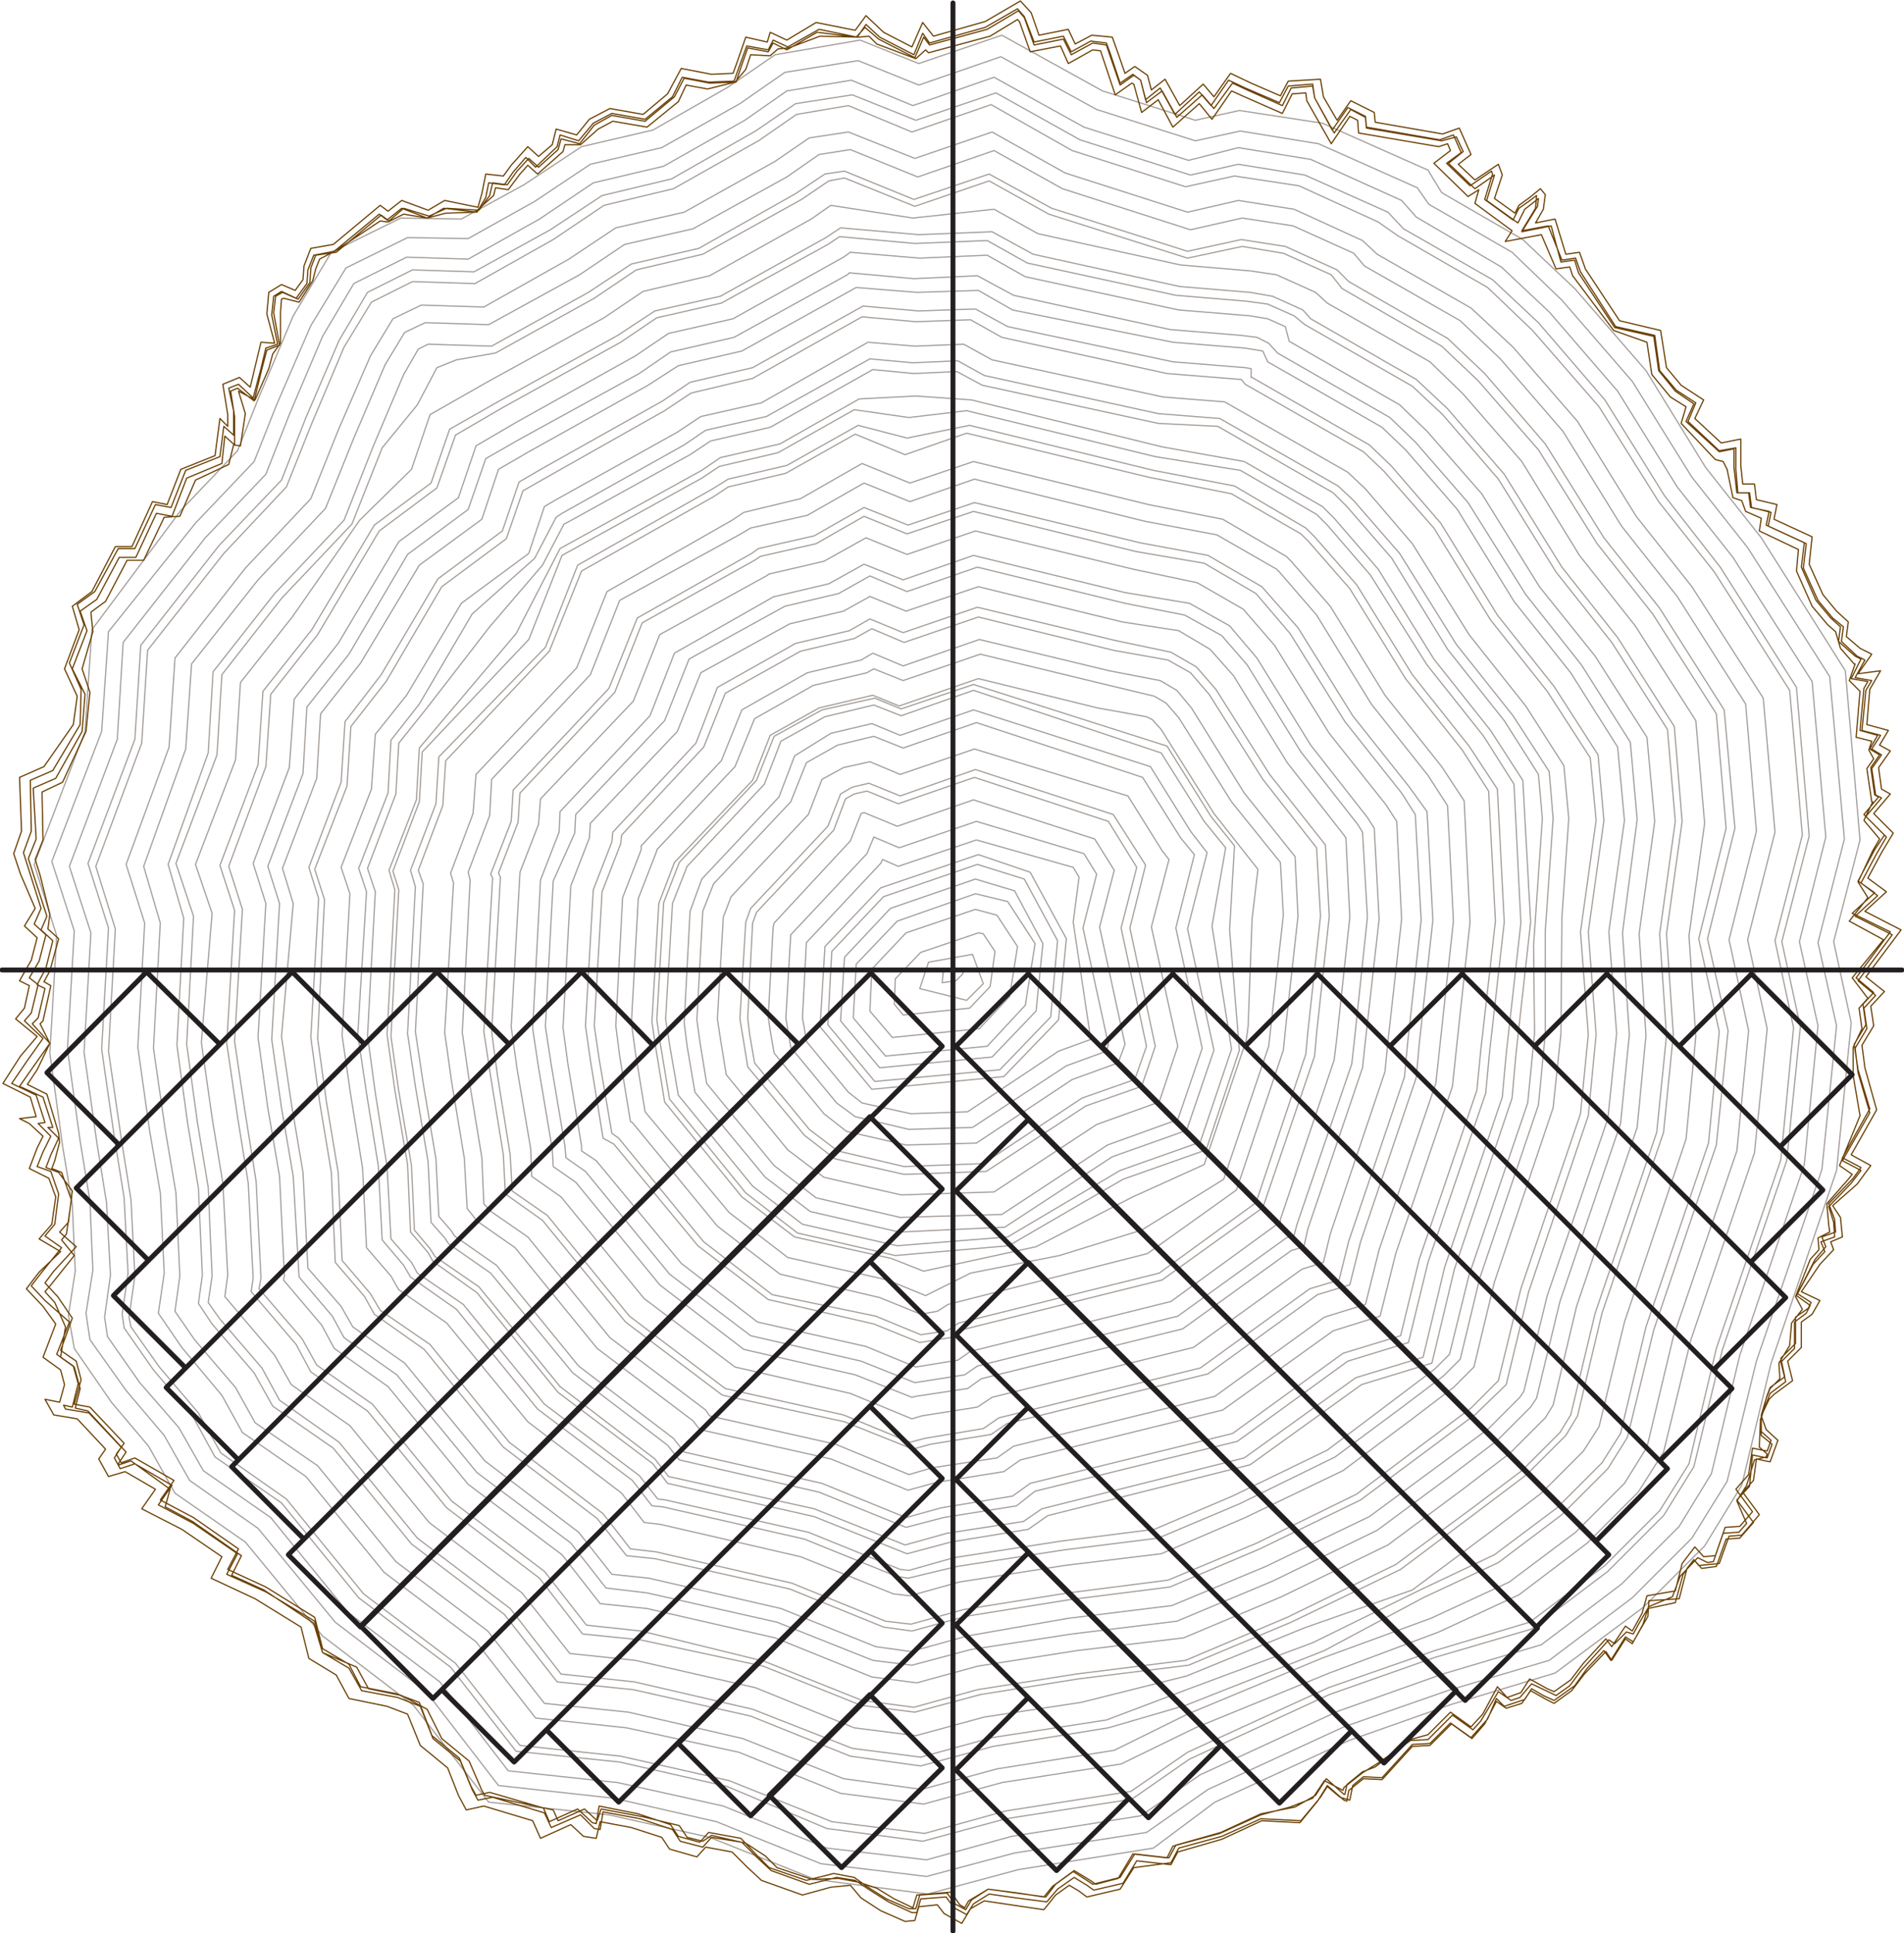 <?xml version="1.0" encoding="UTF-8"?> <svg xmlns="http://www.w3.org/2000/svg" xmlns:xlink="http://www.w3.org/1999/xlink" version="1.1" id="Layer_1" x="0px" y="0px" viewBox="0 0 194.8 197.7" style="enable-background:new 0 0 194.8 197.7;" xml:space="preserve"> <style type="text/css"> .st0{fill:none;stroke:#A39D99;stroke-width:0.124;stroke-linecap:round;stroke-linejoin:round;stroke-miterlimit:10;} .st1{fill:none;stroke:#6A4004;stroke-width:0.124;stroke-linecap:round;stroke-linejoin:round;stroke-miterlimit:10;} .st2{fill:none;stroke:#231F20;stroke-width:0.5;stroke-linecap:round;stroke-linejoin:round;stroke-miterlimit:10;} </style> <g> <path class="st0" d="M103.8,91.1l2.9,5.4l-0.7,6.9l-4.5,4.7l-11.5,1.1l-4-4.8l0.4-6.5l4.7-5l8.7-3L103.8,91.1z M104.8,89.9l3.4,6.3 l-0.7,7.8l-5.2,5.4l-12.8,1.2l-4.8-5.8l0.4-7.5l5.3-5.6l9.6-3.3L104.8,89.9z M105.4,89.2l3.7,6.8l-0.8,8.3l-5.6,5.8l-13.5,1.3 l-5.3-6.4l0.5-8.2l5.7-6l10-3.4L105.4,89.2z M99.5,97.6l1.1,3l-1.7,1.7l-4.8-1.2l0.9-2.7L99.5,97.6z M98.6,99l-0.1,0.6l-0.7,0.7 l-1.4,0.2l0.1-1.1L98.6,99z M103.1,92.2l2.8,4.3l-1,6.3L101,107l-10.4,1l-3.3-3.9l0.3-5.5l4.2-4.4l8-2.8L103.1,92.2z M100.6,95.5 l1.2,1.8l-0.5,3.6l-2.1,2.2l-6.8,0.7l-0.9-1.1l0.1-2.6l2.6-2.7l5.9-2L100.6,95.5z M102,93.6l2.1,3.2l-0.8,5.1l-3.1,3.3l-8.9,0.9 l-2.3-2.7l0.2-4.3l3.5-3.7l7.1-2.4L102,93.6z M109.8,88.7l0.6,1l-0.6,4.6l1.8,12l-3.3,1.2l-9.3,6.2l-5.8,0.2l-5-1.1l-1.4-1.1 l-4.3-5.2l-0.2-1.3l-0.2-1.1l0.4-7.7l7.6-8.1l0.2-0.4l1.6,0.7l8-2.7L109.8,88.7z M110.9,87.3l1.3,2.1l-1.4,5.5l2.6,11.9l-0.2,0.7 l-4.1,1.5l-9.6,6.3l-6.5,0.2l-5.5-1.3l-1.9-1.4l-4.7-5.7l-0.3-1.8l-0.2-1.2l0.5-8.5l7.8-8.3l0.7-1.7l2.6,1.1l7.9-2.7L110.9,87.3z M112,85.8l2,3.2l-1.5,5.8l2.6,12l-0.7,1.9l-4.7,1.7l-9.8,6.5l-7.2,0.2l-6.1-1.4l-2.3-1.8l-5.1-6.2l-0.4-2.3l-0.2-1.4l0.5-9.2 l0.1-0.4L87,86l1.1-2.8l0.3-0.1l3.4,1.4l7.8-2.7L112,85.8z M113.4,84l2.9,4.7l-1.6,6.2l2.6,12.1l-1.2,3.4l-5.4,1.9l-10.1,6.7 l-8.1,0.3l-6.8-1.6l-2.9-2.2l-5.6-6.8l-0.5-2.9l-0.2-1.7l0.5-9.7l0.4-1.1l7.9-8.4l1.2-3.2l0.9-0.5l1.3-0.3l3.2,1.3l7.8-2.7 L113.4,84z M113.9,83.3l3.2,5l0.1,0.2l-1.6,6.4l2.6,12.1l-1.4,4.1l-5.7,2l-10.2,6.7l-8.4,0.3l-7.1-1.6l-3.1-2.4l-5.8-7l-0.5-3.1 l-0.3-1.8l0.6-9.9l0.5-1.4l7.9-8.4l1.3-3.3l1.2-0.7l1.7-0.4l3.2,1.3l7.7-2.7L113.9,83.3z M116.9,79.5l3.9,6.2l1.4,1.7l-1.9,7.5 l2.7,12.3l-2.5,7.3l-7.2,2.6l-10.8,7.1l-10.4,0.3l-8.6-2l-4.3-3.3l-6.9-8.4l-0.7-4.3l-0.3-2.2l0.6-11.1l1.1-2.8l7.9-8.4l1.6-4 l3.2-1.8l3.7-0.9l3,1.2l7.5-2.6L116.9,79.5z M115.4,81.4l3.5,5.6l0.7,0.9l-1.8,6.9l2.7,12.2l-1.9,5.7l-6.4,2.3l-10.5,6.9l-9.5,0.3 l-7.9-1.8l-3.7-2.8l-6.3-7.7l-0.6-3.7l-0.3-2L74,93.8l0.8-2.1l7.9-8.4l1.4-3.6l2.2-1.2l2.7-0.6l3.1,1.3l7.6-2.6L115.4,81.4z M117.7,78.4l4.1,6.6l1.7,2.2l-2,7.8l2.7,12.4l-2.8,8.2l-7.6,2.7l-11,7.2L92,126l-9.1-2.1l-4.6-3.5l-7.2-8.7l-0.8-4.7l-0.3-2.4 l0.6-11.4l1.2-3.3l7.9-8.4l1.6-4.2L85,75l4.2-1l2.9,1.2l7.5-2.6L117.7,78.4z M119.4,76.3l4.5,7.2l2.4,3l-0.5,8.6l1,12.3l-3.4,10.2 l-8.5,3l-11.7,6.8l-11.6,1l-10-2.3l-5.3-4.1l-7.8-9.6l-0.9-5.4l-0.4-2.7l0.7-12l1.6-4.1l7.9-8.4l1.8-4.5l4.9-2.7l5.4-1.2l2.7,1.1 l7.4-2.5L119.4,76.3z M118.8,77l4.4,7l2.2,2.7l-1.4,8l2,12.6l-3.2,9.5l-8.2,2.9l-11.5,6.8l-11.3,0.9l-9.7-2.2l-5.1-3.9l-7.6-9.3 l-0.9-5.2l-0.4-2.6l0.7-11.8l1.5-3.8l7.9-8.4l1.7-4.4l4.5-2.5l5-1.2l2.8,1.1l7.4-2.6L118.8,77z M127.3,47.2l8,4.6l1.2,1.2l4.5,5.2 l5.7,9.2l5.8,7.3l3.3,5.1l0.8,14.5l-1.5,13.5l-0.4,4.5l-5.9,17.5l-2.3,9.6l-7.2,2.2l-11.4,8.2l-20.7,5.2l-2,1.4l-7.9,1.3l-4.5,1.2 l-9.5-3.8l-15-3.4l-1.5-2l-9.7-7.3l-8.3-10.2l-4.5-3.2l-0.5-0.9l-1.8-2.1l-0.3-6.9l-1.3-7.6l-0.8-5.7L40.4,91l-0.6-2l2.8-7.2 l0.3-5.3l9.9-11.7l4.5-8.7l14.5-8l1.9-1.3l6.1-1.4l8.1-4.6l5.8-0.3l5.7,0.4l19.5,4.8L127.3,47.2z M126.9,48.1l7.8,4.5l1.1,1.1 l4.4,5.1L146,68l5.8,7.3l3.1,4.9l0.7,14.2l-1.5,13.4l-0.4,4.4l-5.9,17.4l-2.2,9.2l-6.9,2.1l-11.4,8.2l-20.7,5.2l-1.9,1.3l-7.8,1.2 l-4.3,1.2l-9.3-3.7L68.4,151l-1.4-1.8l-9.7-7.4L49,131.6l-4.5-3.1l-0.5-0.8l-1.6-1.9l-0.3-6.6l-1.3-7.6l-0.8-5.6L40.8,91l-0.6-1.9 l2.7-7.1l0.3-5.1l10.9-11.5l3.4-8.6l14.3-7.9l1.8-1.2l6-1.4l7.8-4.4l5.6,0.8l5.9-0.7l19.3,4.7L126.9,48.1z M126,50.5l7.1,4.1 l0.8,0.8l4.2,4.8l5.7,9.2l5.8,7.3l2.7,4.2l0.7,13.3l-1.5,13.2l-0.4,4.1l-5.9,17.3l-1.9,7.8l-5.9,1.8l-11.3,8.2l-20.7,5.1l-1.8,1.3 l-7.3,1.2l-3.6,1l-8.6-3.5l-14.1-3.2l-1.1-1.4l-9.7-7.4l-8.4-10.3l-4.3-3l-0.3-0.5l-1.3-1.5l-0.3-5.9l-1.3-7.7l-0.8-5.3l0.8-15.1 l-0.5-1.4l2.5-6.6l0.3-4.6l10.6-11.2l3.3-8.2L73,50.8l1.5-1l5.9-1.4l7.1-4l5.1,2.1l6.3-2.2l18.6,4.5L126,50.5z M126.3,49.7l7.3,4.3 l0.9,0.9l4.3,4.9l5.7,9.2l5.8,7.3l2.9,4.4l0.7,13.6l-1.5,13.3l-0.4,4.2l-5.9,17.3l-2,8.2l-6.2,1.9l-11.3,8.2l-20.7,5.1L104,154 l-7.5,1.2l-3.8,1l-8.9-3.6l-14.3-3.3l-1.2-1.5l-9.7-7.4l-8.4-10.2l-4.3-3l-0.4-0.6l-1.4-1.6l-0.3-6.2l-1.3-7.7l-0.8-5.4l0.8-15 L42,89l2.6-6.8l0.3-4.8l10.9-11.2l3.3-8.4L72.9,50l1.6-1l6-1.4l7.3-4.1l5,1.3l6.4-1.3l18.8,4.6L126.3,49.7z M117.3,73.3l0.6,0.3 l0.9,1l5.4,8.6l4.5,5.7l-0.6,5.1l-0.4,10.9l-0.2,1.5l-4.3,12.7l-7.3,3.3l-9.9,5.1l-11.5,2.5l-3.3-1.3l-9.9-2.2l-5.4-4.1l-7.9-9.7 l-0.9-5.5l-0.4-2.7l0.7-12.1l1.6-4.2l8-8.4l1.8-4.6l5-2.8l5.5-1.3l0,0l2.7,1.1l8.1-2.8l12.2,3L117.3,73.3z M118.1,71.2l1.2,0.7 l1.3,1.5l5.4,8.6l5,6.2l0.3,5.4l-1.3,11.6l-0.2,1.8l-4.6,13.6l-8.4,5.2l-8.4,2.6l-9.1,1.8l-4.6,2.3l-3.9-1.6l-10.2-2.3l-6-4.6 L66,113.7l-1-6.1l-0.4-3l0.7-12.7l1.9-4.9v-0.1l8-8.5l2-4.9l6-3.4l5.5-1.3l0.7-0.4l3,1.2l7.9-2.7l12.8,3.1L118.1,71.2z M118.7,69.6 l1.7,1l1.5,1.8l5.4,8.7l5.2,6.5l0.3,6.1l-1.3,11.7l-0.2,2l-4.8,14.3l-9.1,6.5L97,133.4l-1.1,0.7l-1.7,0.3l-4.2-1.7l-10.2-2.4 l-6.4-4.9l-8.7-10.6l-0.2-0.1l-1.1-6.7l-0.4-3.1l0.7-13.1l1.9-4.9v-0.4l8.2-8.7l2.1-5.2l6.7-3.8l5.5-1.3l1.2-0.7l3.1,1.3l7.8-2.7 l13.3,3.2L118.7,69.6z M121.2,62.9L125,65l2.6,3l5.5,8.9l5.8,7.4l0.5,0.8l0.5,8.7l-1.3,12.3l-0.3,2.7l-5.6,16.4l-0.3,1.1l-0.8,0.3 l-11.1,8l-20.5,5.1l-1.3,0.9l-5.1,0.8l-5.5-2.2l-11.3-2.6l-8.3-6.3l-8.6-10.5l-2-1.4l-0.1-1.2l-1.4-8.3l-0.6-3.9l0.8-14.9l2.2-4.9 l0.1-1.9l9.1-9.6l2.5-6.3l9.8-5.4l5.5-1.3l3.2-1.8l3.8,1.6L100,58l15.1,3.7L121.2,62.9z M119.5,67.5l2.3,1.3l1.9,2.2l5.5,8.7l5.5,7 l0.4,7l-1.3,11.9l-0.2,2.2l-5.1,15.2l-9.9,7.2l-20.5,5.1l-1.2,0.8l-2.7,0.4l-4.6-1.9L79,132.4l-7-5.4l-8.7-10.6l-0.7-0.5l-1.3-7.6 l-0.5-3.4l0.8-13.7l1.9-4.9l0.1-0.9l8.4-9l2.2-5.5l7.7-4.3l5.5-1.3l1.8-1l3.3,1.4l7.6-2.6l13.8,3.4L119.5,67.5z M119.8,66.7 l2.6,1.5l2,2.3l5.5,8.7l5.7,7.2l0.4,7.3l-1.3,12l-0.2,2.3l-5.3,15.5l-10.3,7.4l-20.5,5.1l-1.2,0.8l-3.1,0.5l-4.7-1.9l-10.8-2.5 l-7.2-5.5L62.8,117l-1.1-0.6l-1.3-8l-0.5-3.5L60.7,91l1.9-4.9l0.1-1l8.5-9.1l2.2-5.7l8-4.5l5.5-1.3l2.1-1.2l3.4,1.4l7.6-2.6 l14.1,3.4L119.8,66.7z M120.6,64.5l3.2,1.9l2.4,2.7l5.5,8.9l5.8,7.4l0.2,0.3l0.4,8.1l-1.3,12.1l-0.3,2.5l-5.5,16.3L131,125 l-0.2,0.1l-11,8l-20.5,5.1l-1.3,0.9l-4.3,0.7l-5.1-2.1l-11.1-2.5l-7.8-6L61,118.7l-1.5-1v-0.5l-1.4-8.4l-0.5-3.7l0.8-14.5l1.9-4.9 l0.1-1.5l8.9-9.4l2.4-6l9.1-5l5.5-1.3l2.7-1.5l3.7,1.5l7.4-2.5l14.7,3.6L120.6,64.5z M121.7,61.7l4.1,2.3l2.8,3.3l5.5,8.9l5.8,7.4 l0.7,1.1l0.5,9.3l-1.4,12.4l-0.3,2.8l-5.6,16.5l-0.4,1.8l-1.3,0.4l-11.1,8l-20.6,5.1l-1.4,1l-5.3,0.8l-0.4,0.1l-5.8-2.3L76.1,138 l-8.6-6.6l-8.6-10.5l-2.3-1.6l-0.1-1.8l-1.4-8.3l-0.6-4L55.3,90l1.9-4.9l0.1-2.1l9.2-9.8l2.5-6.4L79.2,61h0.1l5.5-1.3l3.6-2l4,1.6 l7.2-2.5l15.5,3.8L121.7,61.7z M122.5,59.6l4.7,2.7l3.2,3.7l5.6,9l5.8,7.3l1.1,1.7l0.5,10l-1.4,12.5l-0.3,3.1l-5.6,16.6l-0.7,2.9 l-2.2,0.7l-11.1,8l-20.6,5.1l-1.5,1l-5.7,0.9l-1,0.3l-6.3-2.6l-11.8-2.7l-9.3-7l-8.5-10.4l-3-2.1l-0.1-2.8l-1.4-8.2l-0.6-4.3 l0.9-15.8l1.9-4.9l0.2-2.6l9.5-10l2.7-6.8l10.9-6l0.3-0.2l5.6-1.3l4.3-2.4l4.2,1.7l7-2.4l16.1,3.9L122.5,59.6z M125.1,53.1l6.5,3.8 l0.5,0.5l4,4.6l5.6,9.1l5.8,7.3l2.3,3.5l0.6,12.4l-1.4,13l-0.4,3.8l-5.8,17.1l-1.6,6.4l-4.8,1.5l-11.3,8.1l-20.7,5.1l-1.7,1.2 l-6.9,1.1l-2.9,0.8l-7.9-3.2l-13.4-3l-0.7-0.9l-9.8-7.4l-8.4-10.3l-4-2.8l-0.1-0.2l-0.8-1l-0.3-5.2l-1.3-7.8l-0.7-5l0.9-15.3 l-0.3-1l2.3-6.1l0.3-4l10.3-10.9l3.1-7.8l12.8-7.3l1.2-0.8l5.8-1.4l6.3-3.6l4.9,2l6.5-2.2l17.9,4.4L125.1,53.1z M123.2,57.6 l5.3,3.1l3.5,4.1l5.6,9l5.8,7.3l1.4,2.2l0.6,10.8l-1.4,12.7l-0.3,3.3l-5.7,16.8l-1,4l-3,0.9l-11.2,8.1l-20.6,5.1l-1.6,1.1l-6,1 l-1.5,0.4l-6.8-2.8l-12.1-2.7l0,0l-9.8-7.4L56,124.3l-3.6-2.5l-0.2-3.7l-1.3-8.1l-0.6-4.5l0.9-15.8L51,89.3l2-5.2l0.2-3l9.7-10.3 l2.8-7.1l11.5-6.4l0.6-0.4l5.7-1.3l4.9-2.8l4.4,1.8l6.8-2.3l16.6,4.1L123.2,57.6z M123.6,56.8l5.5,3.2l0,0l3.7,4.2l5.6,9l5.8,7.3 L146,83l0.6,11.1l-1.4,12.7l-0.3,3.4l-5.7,16.8l-1.1,4.4l-3.3,1l-11.2,8.1l-20.6,5.1l-1.6,1.1l-6.2,1l-1.8,0.5l-7-2.8L74,142.7 l-0.2-0.1l-9.8-7.4l-8.5-10.4l-3.8-2.7l-0.2-4l-1.3-8l-0.7-4.6l0.9-15.7l-0.2-0.4l2.1-5.4l0.2-3.2l9.8-10.4l2.9-7.2l11.7-6.6 l0.7-0.5l5.7-1.3l5.1-2.9l4.5,1.8l6.8-2.3l16.9,4.1L123.6,56.8z M124.5,54.7l6.1,3.5l0.3,0.3l3.8,4.4l5.6,9.1l5.8,7.3l2,3.1 l0.6,11.8l-1.4,12.9l-0.4,3.7l-5.8,17l-1.4,5.6l-4.2,1.3l-11.2,8.1l-20.6,5.1l-1.7,1.2l-6.6,1l-2.4,0.7l-7.5-3.1l-12.9-2.9 l-0.4-0.6l-9.8-7.4L54,126.5l-3.9-2.7l0,0l-0.6-0.7l-0.2-4.7l-1.3-7.9l-0.7-4.9L48.1,90l-0.2-0.8l2.2-5.8l0.2-3.7L60.4,69l3-7.6 l12.4-6.8l1-0.6l5.8-1.3l5.8-3.3l4.7,1.9l6.6-2.3l17.4,4.3L124.5,54.7z M133.5,33.2l11,6.3l3.1,2.9l5.7,6.6l5.9,9.5l5.7,7.2 l5.7,8.9l0.8,9.4l-1.6,11.5l0.7,10.4l-1,9.9l-6.3,18.5l-2.5,10.4l-1.1,1.8l-3.9,3.9l-4.9,3.7l-8,5.9l-11.1,5.4l-10.4,4.4l-11.2,1.4 l-10.1,1.6l-6.5,1.8l-5.3-0.7l-10-4l-12.6-3.1l-5.6-0.6l-4.3-5.5l-9.5-7.2l-8.1-9.9l-5.7-4l-1.5-2.7l-4.4-5.1l0.2-1.1l-0.5-9.9 l-1.1-6.9l-1.1-7.4l0.8-13.5l-1.4-4.4l3.8-10.2l0.5-7.4l4.8-6.1l6.3-10.6l5.9-4.4l1.9-5.4l4.8-2.8l12.1-6.7l3.7-2.5l6.6-1.5l10.9-6 l1.2-0.8l7.7,0.7l7.4-0.3l4.1,2.3l15.2,3.3l7.2,0.6l2.2,0.3l2.7,1.2L133.5,33.2z M134.1,32.6l10.8,6.2l3.2,3l5.8,6.7l5.9,9.5 l5.7,7.2l5.8,9.1l0.8,9.7l-1.6,11.5l0.7,10.3l-1,10l-6.3,18.5l-2.5,10.5l-1.2,2l-4,4l-4.9,3.7l-8,6l-11.2,5.4l-10.5,4.4l-11.3,1.4 l-10,1.6l-6.7,1.8l-5.5-0.7l-10-4l-12.6-2.7l-5.9-0.6l-4.4-5.7l-9.5-7.2l-8.1-9.9l-5.8-4l-1.5-2.8l-4.6-5.4l0.2-1.4l-0.5-9.7 l-1.1-6.8l-1.1-7.5L24,93.1l-1.5-4.6l3.9-10.3l0.5-7.5l5-6.3l6.4-10.7l5.8-4.3l1.9-5.5l5.1-2.9l12.1-6.7l3.8-2.5l6.7-1.5l10.8-6 l1.5-1l8,0.7l7.5-0.3l4.2,2.3l15,3.3l7.2,0.6l2.3,0.4l3.1,1.4L134.1,32.6z M135.8,31l10.5,6l3.4,3.3l6,6.9l5.9,9.6l5.7,7.2l6.2,9.7 l0.9,10.5l-1.6,11.5l0.7,10.3l-1,10.5l-6.3,18.7l-2.6,10.7l-1.6,2.5l-4.3,4.3l-5,3.8l-8.2,6.1l-11.1,3.9l-12,4.9l-10.8,2.7 l-9.9,1.5l-7,1.9l-6.3-0.8l-10.1-4.1L65,169.8l-6.7-0.7l-4.9-6.2l-9.5-7.2l-8.1-9.9l-6-4.2l-1.7-3l-5.1-6l0.3-2.2l-0.5-9.4 l-1.1-6.7l-1.1-7.7l1.1-13.2L20,88.4l4.1-10.7l0.5-7.9l5.3-6.7l6.9-9.9l5.3-5.2l1.9-5.6l5.8-3.3l12-6.6l4-2.7l6.8-1.6l10.4-5.8 l2-1.4l8.4,1.3l8.3-0.9l4.5,2.5l14.6,3.2l7.1,0.6l2.7,0.4l4,1.8L135.8,31z M125.3,41.1l12.6,7.2l1.8,1.7l4.8,5.6l5.8,9.3l5.8,7.3 l3.9,6.1l0.5,5.4l-0.7,10.1l-0.1,11.9l-0.8,7.6l-6,17.8l-2.1,8.7l-2.1,2.1l-4.2,3.2l-7.1,5.3l-10,4.8l-8.6,3.7l-9.9,1.2l-10.8,1.7 l-5,1.4l-1.7-0.2l-9.5-3.8l-14.3-3.3l-1.7-0.2l-2.3-3l-9.6-7.3l-8.3-10.1l-4.9-3.4l-0.8-1.4l-2.5-2.9l-0.4-8.1l-1.2-7.4l-0.9-6.2 l0.8-14.5l-0.9-2.7l3.1-8l0.4-5.6l3.2-4l5.6-9.4l6.9-5.1l1.6-4.8l1.2-0.7l12.4-6.9l2.4-1.6l6.2-1.4L88.8,35l4.8,0.4l5-0.2l2.9,1.6 l17.5,3.8L125.3,41.1z M124.6,43.6l11.8,6.8l1.4,1.4l4.6,5.3l5.7,9.3l5.8,7.3l3.5,5.5l0.4,4.5l-0.9,13l0.1,9l-0.7,7.1l-6,17.6 l-2,8.1l-1.5,1.5l-4.1,3.1l-6.9,5.2l-9.7,4.7l-8,3.4l-9.5,1.2l-11,1.7l-4.6,1.3l-0.9-0.1l-9.4-3.8l-14.6-3.3l-0.8-0.1l-1.9-2.4 l-9.7-7.3l-8.3-10.2l-4.7-3.2l-0.6-1.1l-2.1-2.4l-0.4-7.4l-1.2-7.5l-0.8-5.9l0.8-14.7l-0.8-2.4l2.9-7.6l0.3-5.2l2.8-3.5l6.5-8.4 l5.4-6.3l2.2-4.2l0.4-0.2l12.5-6.9l2.1-1.4l6.1-1.4l10.5-5.9l4.2,0.4l4.4-0.2l2.6,1.4l18,3.9L124.6,43.6z M124.8,42.8l12.1,6.9 l1.6,1.5l4.7,5.4l5.8,9.3l5.8,7.3l3.7,5.7l0.4,4.8l-0.8,11.5v10.5l-0.7,7.3l-6,17.7l-2,8.3l-1.7,1.7l-4.1,3.1l-7,5.2l-9.8,4.8 l-8.3,3.5l-9.6,1.2l-11,1.7l-5,1.2l-1.2-0.2l-9.4-3.8l-14.5-3.3l-1.1-0.1l-2-2.6l-9.7-7.3l-8.3-10.2l-4.7-3.3l-0.7-1.2l-2.2-2.6 l-0.4-7.6l-1.2-7.4l-0.9-6l0.9-14.6l-0.8-2.4l3-7.7l0.3-5.4l2.9-3.7l5.4-9.2l6.4-5.7l2.2-4.2l0.6-0.4L70,45.5l2.2-1.5l6.2-1.4 l10.6-5.9l4.4,0.4l4.6-0.2l2.7,1.5l17.8,3.9L124.8,42.8z M129.7,37l11.7,6.7l2.4,2.3l5.3,6.1l5.8,9.4l5.8,7.3l4.8,7.6l0.7,7.5 l-1.6,11.4l0.8,10.4l-0.9,8.7l-6.2,18.1l-2.4,9.8l-0.4,0.6l-3.2,3.2l-4.6,3.4l-7.6,5.6l-10.6,5.1l-9.6,4l-10.6,1.3L99,167.3 l-5.8,1.6l-3.6-0.5l-9.7-3.9l-13.5-3.1l-3.8-0.4l-3.4-4.3l-9.6-7.3l-8.2-10l-5.3-3.7l-1.2-2.1l-3.4-3.9l-0.5-9.8l-1.2-7.1l-1-6.8 l1.2-13.6l-1.1-3.6l3.5-9.2l0.4-6.6l4.1-5.2l6-10l6.4-4.7l1.7-5.1l3.1-1.8l12.2-6.8l3.1-2l6.5-1.5l11.7-6.5l6.2,0.5l6.3-0.2l3.5,2 L120,35l7.4,0.6l1.8,0.3L129.7,37z M127.4,39.3l12.1,6.9l2.1,2l5.1,5.8l5.8,9.4l5.8,7.3l4.4,6.8l0.6,6.4l-1.6,11.4l0.8,10.5 l-0.8,8.1l-6.1,17.9l-2.3,9.4l-2.8,2.8l-4.4,3.3l-7.3,5.5l-10.2,5l-9.1,3.8l-10.2,1.3l-10.7,1.7l-5.4,1.5l-2.6-0.3l-9.6-3.9 l-13.9-3.2l-2.6-0.3l-2.8-3.6l-9.6-7.3L44,137.5l-5.1-3.5l-1-1.7l-2.9-3.4l-0.4-9l-1.2-7.2l-0.9-6.5L33.2,92l-1-3.1l3.3-8.5 l0.4-6.1l3.6-4.6l5.7-9.7l6.6-4.9l1.7-4.9l2.1-1.2L68,42l2.7-1.8l6.3-1.5l11.2-6.3l5.5,0.5l5.6-0.2l3.2,1.8l16.9,3.7l7.5,0.6h0.1 L127.4,39.3z M128.1,38.6l12,6.9l2.2,2.1l5.1,5.9l5.8,9.4l5.8,7.3l4.5,7l0.6,6.7l-1.6,11.4l0.8,10.5l-0.8,8.3l-6.1,18l-2.3,9.5 l-0.1,0.1l-3,2.9l-4.4,3.3l-7.4,5.5l-10.3,5l-9.2,3.9l-10.3,1.3l-10.6,1.7l-5.5,1.5l-2.9-0.4l-9.6-3.9l-13.8-3.1l-2.9-0.3l-3-3.8 l-9.6-7.3L43.4,138l-5.1-3.6l-1-1.8l-3-3.5l-0.4-9.2l-1.2-7.2l-0.9-6.6l0.8-14.2l-1-3.2l3.3-8.7l0.4-6.2L39,69l5.8-9.8l6.6-4.9 l1.7-5l2.4-1.4L67.8,41l2.8-1.9l6.4-1.5l11.3-6.3l5.7,0.5l5.8-0.2l3.3,1.8L120,37l7.4,0.6l0.6,0.1V38.6z M130.7,36.1l11.5,6.6 l2.6,2.5l5.4,6.2l5.9,9.4l5.7,7.2l5,7.9l0.7,7.9L166,95.4l0.7,10.4l-0.9,9.1l-6.2,18.2l-2.4,9.9l-0.6,0.9l-3.4,3.4l-4.6,3.5 l-7.7,5.7l-10.7,5.2l-9.8,4.1l-10.7,1.3l-10.4,1.6l-6,1.6l-4-0.5l-9.8-3.9l-13.3-3l-4.2-0.5l-3.6-4.6l-9.6-7.2l-8.2-10l-5.4-3.8 l-1.2-2.2l-3.4-4L30,120.3l-1.2-7l-1-7l0.8-13.9l-1.2-3.8l3.6-9.5l0.4-6.8l4.3-5.4l6-10.2l6.2-4.6l1.8-5.2l3.5-2l12.2-6.7l3.2-2.2 l6.5-1.5l11.6-6.4l0.2-0.2l6.6,0.6l6.5-0.3l3.7,2l16,3.5l7.3,0.6l1.6,0.2l1.2,0.6L130.7,36.1z M131.9,34.9l11.3,6.5l2.8,2.7 l5.6,6.4l5.9,9.5l5.7,7.1l5.3,8.3l0.8,8.6l-1.6,11.5l0.7,10.4l-0.9,9.4l-6.2,18.3l-2.4,10.1l-0.8,1.3l-3.6,3.6l-4.7,3.6l-7.8,5.8 l-10.9,5.3l-10,4.2l-10.9,1.3l-10.2,1.6l-6.2,1.7l-4.6-0.6l-9.9-4l-13.1-3l-4.8-0.5l-3.9-5l-9.6-7.2l-8.2-10l-5.5-3.9l-1.3-2.4 l-3.9-4.6l0.1-0.4l-0.5-10.2l-1.2-7l-1-7.2l0.8-13.7l-1.3-4.1l3.7-9.8l0.5-7l4.5-5.7l6.2-10.4l6.1-4.5l1.8-5.3l4.1-2.4L65,36.4 l3.4-2.3l6.6-1.5l11.3-6.3l0.7-0.5l7.1,0.6l6.9-0.3l3.9,2.2l15.7,3.4l7.3,0.6l1.8,0.3l1.8,0.8L131.9,34.9z M140.9,26l9.6,5.5l4.3,4 l6.6,7.6l6,9.7l5.7,7.2l7.3,11.4l1.2,13.7l-2.8,11l2,9.1l-1.3,12.7l-6.5,19.1l-2.8,11.5l-2.6,4.1l-5.2,5.2l-7,5.3l-8.2,3.8 l-11.2,4.2l-13.7,5.6l-7.6,3.7l-12.2,1.9l-8,2.2l-8.5-1.1l-10.4-4.2l-11.5-2.5l-9.3-1l-6.1-7.8l-9.4-7.1l-8-9.8l-6.5-4.5l-2.1-3.8 l-4.1-4.9l-2.4-3.5l0.6-4.1l-0.4-8.2l-1.1-6.4l-1.2-8.5l0.7-12.7l-1.9-6l4.4-12l0.6-9.1l7.2-9.2l6.7-7.1l2.8-7l3.3-7.6l2.3-3.8 l2.9-1.4l6.4,0.2l8.7-4.9l4.8-3.2l7-1.6l9.3-5.2l3.5-2.4l4-0.6l6.8,2.7l7.9-2.7l7.5,4.2l12.5,4l5.2-1.2l5.7,0.9l7,3.2L140.9,26z M137.3,29.5l10.2,5.9l3.7,3.5l6.2,7.1l6,9.6l5.7,7.2l6.5,10.2l1,11.7L173.8,96l2.1,9.5l-1.1,11.4l-6.4,18.8l-2.6,10.9l-1.9,3 l-4.6,4.6l-6.4,4.8l-7.6,3.6l-11,5.4l-12.9,4.8l-8.2,3.1l-11.7,1.8l-7.3,2l-7-0.9L77,174.8l-12.1-2.8l-7.5-0.8l-5.2-6.7l-9.5-7.2 l-8-9.8l-6.1-4.3l-1.8-3.3l-4.3-5l-1.2-1.7l0.4-2.7l-0.4-9.1l-1.1-6.6l-1.1-8l0.7-13.1L18,88.3l4.2-11.1l0.5-8.2l6.1-7.8l7.2-7.6 l3.1-7.8l3.6-4.4l2-3.8l2-0.8l4-0.7l10.1-5.6l4.3-2.9l6.8-1.6l10.1-5.6l2.8-1.9l1.6-0.3l7.2,2.9l7.6-2.6l6.1,3.4l14.2,4.5l5.6-1.2 l4.2,0.7l4.9,2.2L137.3,29.5z M138,28.8l10.1,5.8l3.8,3.6l6.2,7.2l6,9.6l5.7,7.2l6.6,10.4l1.1,12.1L174.7,96l2.1,9.4l-1.2,11.7 l-6.4,18.9l-2.7,11l-2,3.2l-4.7,4.7l-6.5,4.9l-7.7,3.6l-10.1,5.4l-14.2,5.6l-7.9,2.3l-11.8,1.9l-7.4,2l-7.2-1l-10.2-4.1l-12-2.7 l-7.8-0.8l-5.4-6.9l-9.5-7.2l-8-9.8l-6.2-4.3l-1.9-3.4l-4.3-5l-1.4-2.1l0.4-2.9l-0.4-8.9l-1.1-6.6l-1.1-8l0.7-13l-1.6-5.5L21.3,77 l0.5-8.3l6.3-8l7.1-7.5l3-7.6l3.1-7.3l1.5-2.6l1-0.5l6.5,0.2l9.9-5.5l4.4-2.9l6.9-1.6l9.9-5.6l3-2l2-0.3l7.1,2.9l7.7-2.6l6.4,3.5 l13.9,4.4l5.5-1.2l4.5,0.7l5.3,2.4L138,28.8z M139.6,27.2l9.8,5.6l4.1,3.9l6.4,7.4l6,9.7l5.7,7.2l7,11l1.1,13l-2.8,11.1l2,9.3 l-1.2,12.3l-6.5,19l-2.7,11.3l-2.3,3.7l-5,5l-6.8,5.1l-8,3.7l-11.2,4.1l-13.7,5.7L114,179l-12,1.9l-7.7,2.1l-8-1.1L76,177.8 l-11.7-2.7l-8.6-0.9l-5.8-7.4l-9.4-7.1l-8-9.8l-6.4-4.4l-2-3.6l-4.2-4.9l-2-2.9l0.5-3.6l-0.4-8.5l-1.1-6.5l-1.2-8.3l0.7-12.8 l-1.7-5.8L19,76.6l0.6-8.7l6.8-8.6l6.9-7.3l2.9-7.2l3.2-7.5l2-3.3l2.1-1l6.5,0.2l9.3-5.1l4.6-3.1l7-1.6l9.6-5.3l3.3-2.3l3.2-0.5 l6.9,2.8l7.8-2.7l7,3.9l13.1,4.2l5.3-1.2l5.2,0.8l6.2,2.8L139.6,27.2z M144.9,22.2l8.7,5.1l4.9,4.6l7,8.1l6.1,9.8l5.7,7.2l8.1,12.7 l1.4,15.9l-2.7,10.7l1.9,8.6l-1.4,14.2l-6.6,19.5l-2.9,12.1l-3.3,5.4l-5.9,5.9l-8.2,6.2l-10.1,3l-10.7,3.8l-14.1,6.5l-6.1,4.2 l-13.2,2.1l-8.7,2.4L84.6,189l-10.6-4.3l-10.8-2.4l-11.2-1.2l-7-9.1l-9.4-7.1l-7.9-9.7l-6.9-4.8l-2.5-4.4l-4-4.6l-3.3-4.7l-0.3-2 l0.6-4.3l-0.4-7.4l-1-6.2l-1.3-9.2l0.7-12.2l-2.2-6.8l4.9-13l0.6-9.9L21,55l6.2-6.5l2.4-6.1l3.4-8l3.2-5.4l5.4-2.7l6.3,0.2l7.3-4.1 l5.5-3.7l7.2-1.7l8.3-4.7l4.3-3l6.6-1.1l6.3,2.6l8.3-2.9l9.2,5.1l10.7,3.4l5.1-1.3l7.4,1.2l9.3,4.2L144.9,22.2z M143,24.1l9.2,5.3 l4.6,4.4l6.8,7.8l6.1,9.7l5.7,7.2l7.7,12.1l1.3,14.8l-2.8,10.8l1.9,8.9l-1.3,13.5l-6.6,19.3l-2.8,11.8l-3,4.8l-5.6,5.6l-7.7,5.8 l-9.7,2.9l-10.9,3.8l-14.4,6.6l-5.8,4l-12.8,2l-8.3,2.3l-9.5-1.2l-10.5-4.2l-11.1-2.5l-10.3-1.1l-6.6-8.4l-9.4-7.1l-7.9-9.7 l-6.7-4.7l-2.3-4.1l-4-4.7l-2.9-4.1l-0.2-1l0.6-4.2l-0.4-7.8l-1-6.3l-1.3-8.9l0.7-12.5l-2-6.4L14.5,76l0.6-9.5l7.8-9.9l6.4-6.8 l2.6-6.5l3.3-7.8l2.8-4.6l4.2-2.1l6.4,0.2l8-4.5l5.2-3.5l7.1-1.7l8.7-4.9l3.9-2.7l5.3-0.9l6.5,2.7l8.1-2.8l8.3,4.7l11.6,3.7l5-1.1 l6.6,1l8.1,3.7L143,24.1z M143.6,23.4l9.1,5.2l4.7,4.4l6.8,7.9l6.1,9.8L176,58l7.8,12.3l1.3,15.2l-2.8,10.8l1.9,8.7l-1.4,13.7 l-6.6,19.4l-2.9,11.9l-3.1,5l-5.7,5.7l-7.8,5.9l-9.9,2.9l-10.8,3.8l-14.3,6.6l-5.9,4.1l-12.9,2l-8.5,2.3l-9.8-1.3l-10.2-4.3 l-11-2.5l-10.6-1.1l-6.7-8.6l-9.4-7.1l-7.9-9.7l-6.8-4.7l-2.3-4.2l-4-4.7l-3-4.3l-0.2-1.4l0.6-4.2l-0.4-7.7l-1-6.2l-1.3-9l0.7-12.4 L9,88.3l4.8-12.7l0.6-9.6l8-10.2l6.4-6.7l2.5-6.4l3.4-7.9l2.9-4.9l4.6-2.3l6.3,0.2l7.8-4.3l5.3-3.5l7.1-1.7l8.6-4.9l4.1-2.8 l5.8-0.9l6.5,2.6l8.2-2.8l8.6,4.8l11.3,3.6l4.9-1.1l6.8,1.1l8.5,3.8L143.6,23.4z M146.2,20.9l8.5,4.9l5.1,4.9L167,39l6.1,9.8 l5.7,7.2l8.4,13.2l1.5,16.6l-2.7,10.6l1.9,8.5l-1.5,14.7l-6.7,19.6l-3,12.3l-3.6,5.8l-6.1,6.1l-8.5,6.4l-10.4,3.1l-10.6,3.7 l-13.9,6.4l-6.3,4.4l-13.5,2.1l-9,2.4L84,190.6l-10.7-4.3l-10.5-2.4L51,182.6l-7.4-9.6l-9.3-7.1l-7.9-9.6l-7-4.9l-2.6-4.6l-3.9-4.6 L9.2,137l-0.4-2.7l0.7-4.4l-0.3-7.1l-1-6.1l-1.3-9.4l0.7-12.1l-2.3-7.1l5.1-13.3l0.7-10.2L20,53.5l6-6.3l2.3-5.8l3.5-8.1l3.6-5.9 l6.3-3.1l6.2,0.1l6.8-3.8l5.7-3.8l7.3-1.7l8-4.5l4.6-3.2l7.5-1.2l6.2,2.5l8.4-2.9l9.8,5.4l10.1,3.2l4.6-1l8,1.3l10.1,4.5 L146.2,20.9z M147.5,19.7l8.3,4.8l5.3,5l7.3,8.4l6.1,9.9l5.7,7.2l8.6,13.6l1.5,17.3l-2.7,10.4l1.8,8.3l-1.5,15.1l-6.7,19.7l-3,12.5 l-3.8,6.2l-6.3,6.3l-9,6.7l-10.6,3.2l-10.5,3.7l-13.7,6.3L118,189l-13.8,2.2l-9.3,2.5l-11.5-1.5l-10.8-4.3l-10.3-2.3L50,184.3 l-7.7-9.9l-9.3-7.1l-7.9-9.6l-7.2-5l-2.7-4.8l-3.8-4.5l-3.8-5.5L7,134.5l0.7-4.5l-0.3-6.8l-1-6l-1.3-9.5l0.7-12l-2.3-7.3l5.2-13.6 l0.7-10.4l9.1-12.2l5.8-6.1l2.2-5.5l3.5-8.3l3.9-6.5l7.1-3.5l6.2,0.1l6.4-3.5l5.9-3.9l7.3-1.7l7.7-4.4l4.8-3.3L88,4.1l6,2.4 l8.5-2.9l10.3,5.7l9.5,3l4.5-1l8.5,1.3l10.8,4.8L147.5,19.7z"></path> <path class="st1" d="M159.2,27.5l1.4-0.2l0.3,0.9l4.2,5.6l3.4,1.2l0.5,3.3l1.9,2.3l1.6,1l-0.5,1.7l3.5,3.7l0.8,0.2l0.4,0.8l0.6,2.9 l0.9,0.3l0.4,1.1l1.6,0.7l-0.2,1.3l4,1.9l-0.2,2.2l1.6,3.6l1.6,1.9l0.8,0.7l0.5,1.7l1.4,1.6h0.1l-0.6,1.7l1.1,1.1l-0.4,4.7l1.6,0.4 l-0.3,0.9l0.5,0.9l-0.7,1l0.5,3.4h0.1l-0.9,1.9l1.6,1.9l-0.7,1.2l-1.5,3.2l1,1.6l-1.9,2.4l3.5,1.9l-3.2,3.9l1.6,2.1l-0.9,1l0.3,2.1 l-0.9,1.9v2.9l0.7,4.1l-2.1,5.1l1.3,0.9l-0.4,0.5l-2.2,2.5l0.2,2.2l0.1,0.7l-1.2,0.6l0.1,1.2l-0.9,1l-1.5,3.8l0.7,1.3l-1.1,1.4 l-0.2,2.3l-1.1,1.8l0.1,1.6l-1,1l-0.4,1l-0.6,2.5L180,148l0.8,0.7l-0.1,0.3l-1.2,0.3l-0.8,2.6l-1,1.6l1,2.3l-0.8,0.9l-1.6,0.1 l-1,2.9l-0.6,0.1l-1-0.5l-1.8,1.9l-0.8,2.1l-2.4,1l-1,1.7l-0.6,1.1l-0.7-0.2l-1.2,1.2l-0.6-0.4l-2.8,3.1l-1.2,1.6l-1.4,1l-0.4-0.2 l-2.1-1l-1.2,1.4l-0.9,0.3l-1.3-0.9l-1.8,3l-0.8,0.9l-2.1-1.5l-2.5,2.5l-1.8,0.1l-3.3,2.3l-1.6,1l-1.9,1.5l-0.1,0.3l-1.9-1 l-1.2,1.8l-2.3,0.9l-3,0.8l-4.2,1.9l-4.8,1.3l-0.6,1.2l-3.5-0.4l-1.5,2.5l-2.3,0.6l-0.4-0.3l-1.8-1.1l-2.2,1.6l-0.9,1.1l-2.6-0.4 l-3.1-0.4l-2,1.2l-0.4,0.7l-0.5-0.3l-0.9-1.3l-3.5,0.3l-0.4,1.3l-1.9-0.9l-1.8-1.1l-1.8-0.6l-2.1-0.4l-2.7,0.1l-3.6-1.2l-1.2-1.2 l-2-1.3l-3.5-0.8l-0.9,0.6l-1.6-0.4l-0.8-1.2l-3.7-0.9l-4.3-0.8l-0.4,1.2l-1.3-1.2l-2.7,1.2l-0.5-1.1l-5.6-1.2l-1.4-0.3l-0.3-0.5 l-1.3-3l-2.8-2.3l-1.5-3l-2.6-1.4l-3.4-0.7l-1.2-2.2L33,169l-0.9-3l-5.1-3.4l-3.3-1.5l1-2l-5-3.5l-2.8-1.5l0.5-1.8l-4-2.9l-1.2,0.4 l-0.1-0.1l0.8-1.2l-3.9-4.2L7.7,144l0.5-2l-0.6-2.2l-1.4-1l0.5-3.1l-1.1-2.5l-1-1.1l0.6-0.7l2.4-3l-1.3-1.6l0.5-0.6l0.5-3.5l-1-2.8 l-1-0.4l0.3-0.8l0.5-1.9L6,115.9l-1.2-4l-2-1l1-1.5l1.3-2.7l-1-2l0.3-0.3l0.8-3.6l-0.7-0.4l0.6-1.1L6,96l-1.1-1l0.2-1.5l-1-4 l-0.5-1.6l0.8-2l-0.1-4.9L6.4,80l2.4-5.2l0.4-4l-0.8-2.4l1.1-3.8l-0.2-2l1.5-1.1l2.2-4.2h1.7l2.1-4.4l1.6-0.1l1.6-3.7l3.4-1.6 l0.5-2l0.7,0.1l0.5-3.3L24.4,40l1.7,0.9l1.4-3.2l0.4-1.5l0.8-1.1v-3.2l0.1-1.3l0.2-0.1l1.6,0.4l1.4-2.2l0.3-1.2l0.4-1l1.7-0.9 l4.5-3l0.8,0.1l1.6-0.8l2.4,0.4l1.9-0.5l3-0.1l1.9-1.7l0.2-0.8l1.3,0.2l1.2-1.6l0.8-0.9l1,0.9l2.6-2.3l0.2-0.7h1.6l1.8-1.6l1.5-0.8 l3.5,0.6l3.2-2.6l0.8-1.7l2.2,0.4l2.8-0.7l1.1-1.3l0.5-1.5l2,0.1L79.6,5l1.1-0.1l3.2-1.2l4,0.1l1-0.1l0.8,0.8l4,1.5l1-0.9l0.3,0.3 l6.3-1.7l2.8-1.7l0.2,0.2l1.1,3.1l3.1-0.6l0.8,1.8l2.5-1.4l0.8,0.1l0.2,0.6l1.3,3.9l1.7-1.2l0.2,0.1l0.8,2.9l1.7-1.3l1.5,2.8 l2.7-2.4l1.3,1.6l2-2.9l1.1,0.5l4.1,1.8l1-2l1.4-0.1l0.1,0.8l2.5,4.4l1.9-2.8l0.8,0.4l0.1,1.3l8.2,1.4l0.9-0.3l0.3,0.7l-1.7,1.3 l3.5,3.4l1.1-0.7l-0.4,1.4l3.8,2.8l-0.7,1.1l3.7-0.7L159.2,27.5z M159.7,26.8l1.4-0.2l0.4,1.3l3.7,5.6l4,0.9l0.5,3.5l1.7,2.1 l1.9,1.3l-0.8,1.8l3.4,3.1l1.5-0.3v1.9l0.3,2.6h1.2l0.2,1.5l1.9,0.4l-0.3,1.4l3.9,1.8l-0.3,2.5l1.5,3.4l1.5,1.8l1,0.9l-0.2,1.5 l1.7,1.5l0.6,0.3l-1,2l1.7,0.3l-0.4,0.7l-0.4,4.3l1.8,0.5l-0.8,1.4l1,0.6l-0.9,1.3l0.4,2.8l0.4,0.2l-1.5,1.8l2.1,2.1l-1,1.5 l-1.7,3.2l1.7,1.2l-2.3,2.1l3.9,1.9l-3.5,4.7l1.8,1.5l-1.1,1.2l0.3,2.1l-1.2,2l0.4,2.6l1.2,4l-2.8,5l1.9,1l-0.8,1.1l-2.5,2.6 l0.6,1.6l0.1,1.3l-1.4,0.5l0.4,1l-1.1,1.3l-1.8,3.5l1.4,0.9l-0.3,0.6l-1.3,0.9v2.7l-1.5,1.5l0.4,1.9l-1.5,1.1l-0.3,0.8l-0.6,2v1.7 l1,0.9l-0.4,1.1l-1.5-0.3l-0.4,2.7l-1.3,1.5l1.7,2.3l-1.3,1.5l-1.5,0.1l-1,2.9l-1.2,0.1l-0.9-1l-1.3,1.7l-0.7,2.8l-2.9,0.5 l-0.5,1.8l-1,1.8l-0.7-0.5l-1.4,2.1l-0.6-0.8l-2.3,2.5l-1.3,1.7l-1.7,1.2l-0.7-0.3l-1.8-1l-0.9,1.4l-1.4,0.5l-1-1.1l-1.5,2.8 l-1.2,1.3l-2.1-1.5l-2.3,2.3l-1.8,0.5l-3.6,2.8l-1.3,0.5l-1.6,1.3l-0.2,1h-0.1l-1.8-1.6l-1.1,1.7l-2.1,1.2l-3.5,0.7l-4.1,1.9 l-4.6,1.3l-0.7,1.3l-3.5-0.4l-1.5,2.4l-2.8,0.7l-0.6-0.4l-1.4-0.9l-1.8,1.3l-1,1.3l-3-0.4l-2.9-0.4l-1.7,1.1l-0.6,1l-1.1-0.6 l-0.8-1.1l-2.8,0.2l-0.4,1.4H93l-2.3-1l-1.9-1.2l-1.4-1l-2.1-0.4l-2.8,0.7l-3.8-1.3l-1.3-1.3l-1.6-1.7l-3.3-0.6l-0.9,1l-2.2-0.6 l-0.8-1.2l-3.3-1.1l-4-0.8l-0.3,1.8l-0.4-0.1l-1.5-1.4l-2.9,1.3l-0.6-1.4l-5.5-1.6l-1.4,0.3l-0.5-0.9l-1.2-2.9l-2.8-2.3l-1.3-3.4 l-2.4-0.9l-3.6-0.7l-1.2-2.3l-2.7-1.6l-0.8-3.2l-5-3.1l-3.9-1.8l1.1-2.1l-4.6-3.2l-3.4-1.8l1.4-2l-4-2.3l-1.4,0.5l-0.5-0.9l0.8-1.1 l-3.5-3.7l-1.6-0.3l0.7-2.5l-0.5-1.9l-1.6-1.1l1.2-3.3l-1.5-2.2l-1.3-1.4l0.9-1.2l2.3-2.5l-1.7-1.5l0.9-1l0.4-3.2L6,119.9l-1.3-0.5 l0.5-1.3l0.8-1.7l-1.1-1.1h0.5l-1-3.1L2,111.1l1.4-2l1.7-2.4l-1.8-2l0.6-0.6l0.7-3l-0.8-0.4L4.7,99l0.7-2.8l-1.2-1.1l0.6-1.4 l-1.3-4l-0.6-1.9l0.8-2l-0.3-5.2l2.3-1l2.7-4.8L8.7,71l-1.3-2.6l1.5-3.9l-0.7-2l1.7-1.2l2.3-4.3h1.7l2.1-4.5l1.6,0.3l1.5-3.9 l3.6-1.5l0.3-2.8l1,0.9v-2.9l-0.4-2.6l0.7-0.3L26,41l0.8-3.3l0.5-1.9l1.3-0.5L28,32l0.2-1.7l0.7-0.4l1.6,0.7l1.2-1.7l0.1-1.5 l0.5-1.3l2.1-0.3L39,22l0.8,0.6l1.5-1.3l2.6,0.8l1.8-0.8l3.3,0.2l1.1-1.5l0.3-1.3l1.5,0.2l1-1.4l1.2-1.3l1,0.9l2-1.8l0.3-1.1 l1.9,0.5l1.5-1.9l1.8-1l3.4,0.6L69,9.9L70,8l2.6,0.5l2.7-0.1l0.5-1.5l0.7-2l2.1,0.4l0.5-0.9l1.4,0.7l3.1-1.8l4,0.5l0.9-1L89.9,4 l3.7,1.9l0.9-2.1l0.6,0.8L101,3l3.2-1.9l0.6,0.7l1,2.8l3-0.6l0.8,1.6l2.2-1.2l1.4,0.2l0.3,0.9l1.1,3.2l1.4-1l0.7,0.5l0.6,2.3 l1.6-1.2l1.5,2.7l2.6-2.3l1.2,1.4l1.9-2.6l1.5,0.7l3.6,1.6l0.9-1.8l2.2-0.2l0.2,1.2l2,3.6l1.7-2.4l1.5,0.8l0.1,1.1l7.7,1.3L149,14 l0.7,1.5l-1.5,1.2l2.7,2.6l2-1.4l-0.8,2.6l3.2,2.3l0.7-1.4l0.9-0.7l0.5-0.4l-0.1,0.8l-1.6,2.6l3-0.6L159.7,26.8z M159.8,26.6 l1.4-0.2l0.5,1.4l3.6,5.6l4,0.9l0.5,3.6l1.7,2l2,1.3l-0.8,1.9l3.2,3l1.7-0.3V48l0.2,2.4h1.2l0.2,1.5l2,0.5l-0.3,1.4l3.9,1.8 l-0.3,2.5l1.5,3.3l1.5,1.8l1.1,0.9l-0.2,1.5l1.6,1.5l0.8,0.4l-1,1.8l1.7,0.3l-0.6,1l-0.4,4.1l1.9,0.5l-0.9,1.4l1,0.6l-1,1.4 l0.4,2.7l0.6,0.3l-1.6,1.9l2.1,2.1l-1,1.7l-1.6,3l1.7,1.3l-2.3,2.1l3.8,1.9l-3.5,4.7l1.8,1.5l-1.2,1.3l0.3,2.1l-1.2,2l0.3,2.5 l1.2,4.1l-2.8,4.9l1.9,1l-1,1.3l-2.3,2.4l0.5,1.6l0.1,1.5l-1.4,0.5l0.4,1l-1.2,1.3l-1.7,3.2l1.4,1l-0.4,0.8l-1.2,0.9v2.7l-1.4,1.4 l0.5,2l-1.6,1.2l-0.3,0.8l-0.7,1.9l0.1,1.6l1.1,0.9l-0.5,1.4l-1.5-0.3L179,152l-1.3,1.4l1.7,2.3l-1.4,1.6l-1.4,0.1l-1,2.8l-1.5,0.2 l-0.8-0.9l-1.1,1.5l-0.8,2.9l-2.8,0.6l-0.5,1.6l-1.1,2l-0.7-0.5l-1.4,2.2l-0.6-0.9l-2.2,2.3l-1.3,1.7l-1.8,1.3l-0.8-0.4l-1.6-0.9 l-0.9,1.3l-1.6,0.5l-1-0.7l-1.2,2.3l-1.3,1.5l-2.1-1.5l-2.2,2.2l-1.8,0.1l-3.1,3.4l-1.9-0.1l-1.5,1.2l-0.2,1.1l-0.3-0.1l-1.7-1.5 l-1,1.6l-1.8,2.2l-3.9-0.2l-4.1,1.9l-4.5,1.3l-0.7,1.3l-3.5-0.4l-1.4,2.3l-3,0.7l-0.7-0.5l-1.3-0.8l-1.7,1.2l-1.1,1.3l-3.1-0.4 l-2.8-0.4l-1.6,1l-0.7,1.1l-1.3-0.7l-0.8-1.1l-2.6,0.2l-0.4,1.4h-0.5l-2.4-1.1l-1.9-1.2l-1.5-1l-1.9-0.3l-2.8,0.7l-3.9-1.4 l-1.4-1.3l-1.6-1.6l-3.1-0.5l-0.9,1l-2.3-0.6l-0.8-1.2l-3.3-1.1l-3.8-0.7l-0.3,1.8l-0.6-0.1l-1.4-1.4l-3,1.3l-0.7-1.5l-5.3-1.6 l-1.5,0.3l-0.6-1.1l-1.2-2.9l-2.8-2.3l-1.3-3.3l-2.3-0.9l-3.7-0.7l-1.3-2.3l-2.7-1.6l-0.8-3.2l-5-3l-4-1.8l1.1-2.1l-4.5-3.1 l-3.6-1.9l1.4-2l-3.8-2.2l-1.5,0.5l-0.6-1.1l0.7-1.1l-3.3-3.5l-2.4-0.4l-0.2-0.4l0.9,0.2l0.6-2.4l-0.5-1.8l-1.7-1.2l1.3-3.3 L4.6,133l-1.4-1.5l1-1.3l2.1-2.6l-1.7-1.2l1-1.2l0.4-3.1l-0.8-2.3l-1.4-0.5l0.6-1.5l0.8-1.6l-1.3-1.3l0.7-0.1l-0.9-2.8l-2.5-1.2 l1.5-2.2l1.7-2.4l-1.9-1.8l0.7-0.8l0.7-2.9L3,100l1-1.7l0.7-2.7l-1.2-1.1l0.7-1.6L3,89.1l-0.6-1.9L3.2,85l-0.1-5.2l2.3-1l2.8-4.7 l0.1-3.6l-1.2-2.7l1.5-3.9l-0.7-2.1l1.8-1.3l2.4-4.4h1.7l2.1-4.5l1.6,0.3l1.5-3.8l3.5-1.4l0.4-3.1l1,0.9v-2.5l-0.5-2.3l1-0.4 l1.5,1.4l0.8-3l0.5-2.1l1.2-0.4l-0.6-3l0.2-1.9l0.8-0.5l1.5,0.7l1.1-1.5l0.1-1.4l0.6-1.5l2.1-0.4l4.6-3.8l0.8,0.6l1.5-1.2l2.6,1 l1.7-1l3.4,0.4l0.9-1.5l0.3-1.5l1.6,0.2l0.9-1.3l1.3-1.5l1,1L57,15l0.3-1.2l1.9,0.6l1.5-1.8l1.9-1l3.4,0.6l2.8-2.3l1-2l2.7,0.5 l2.6-0.1l0.5-1.4l0.8-2.2l2.2,0.4l0.5-1l1.5,0.7L83.8,3l3.9,0.8l0.9-1.3l1.4,1.3l3.5,1.8l0.9-2.2l0.7,1l5.7-1.6l3.3-1.9l0.7,0.8 l1,2.6l3-0.6l0.8,1.6l2-1.1l1.6,0.2l0.4,1.1l1,3l1.3-0.9l0.8,0.6l0.5,2l1.5-1.2l1.5,2.7l2.5-2.3l1.2,1.4l1.8-2.6l1.7,0.8l3.5,1.5 l0.9-1.7l2.5-0.2l0.2,1.4l1.8,3.3l1.6-2.3l1.8,0.9l0.1,1.1l7.5,1.3l1.4-0.5l0.8,1.8l-1.5,1.1l2.4,2.3l2.2-1.5l0.1,0.3l-0.8,2.6 l2.9,2.1l0.6-1.2l1-0.7l0.8-0.6v0.1l-0.1,1.2l-1.4,2.3l2.7-0.5L159.8,26.6z M160.2,26l1.4-0.2l0.6,1.7l3.5,5.3l4.2,1l0.6,3.8 l1.5,1.8l2.3,1.5l-0.9,1.9l2.7,2.5l2-0.4v2.7l0.2,1.9h1.2l0.2,1.6l2.1,0.5l-0.3,1.5l3.9,1.8l-0.3,2.8l1.4,3.1l1.4,1.7l1.2,1.1 l-0.2,1.5l1.4,1.2l1.2,0.6l-1.4,2l2.3-0.3l-1.1,1.9l-0.3,3.6l2.2,0.6l-0.9,1.5l1.1,0.6l-1.2,1.7l0.3,2.2l0.9,0.5l-1.7,2l2,2l-1.2,2 l-1.4,2.6l1.9,1.4l-2.2,2l3.7,1.9l-3.6,4.8l1.9,1.5l-1.4,1.5l0.3,2l-1.2,2l0.3,2.3l1.2,4.3l-2.6,4.6l2,1.1l-1.4,1.9l-2.5,2.2 l0.8,1.2l0.2,2l-1.2,0.5l0.3,0.8l-1.4,1.5l-1.9,2.8l1.9,0.9l-0.8,1.4l-1.1,0.8v2.6l-1.4,1.4l0.5,2l-1.9,1.4l-0.5,0.5l-0.8,1.7 l0.5,1.4l1.2,1.1l-0.8,2.2l-1.4-0.3l-0.3,2.2l-1.1,1.2l1.7,2.3l-1.8,2.1l-1.3,0.1l-1,2.8l-2.1,0.2l-0.5-0.6l-0.7,0.9l-0.8,3.1 l-3.1,0.2l-0.1,1.6l-1.5,2.6l-0.8-0.5l-1.5,2.4l-0.7-1l-1.7,1.8l-1.3,1.8l-2.1,1.5l-1.1-0.5l-1.2-0.7l-0.7,1.1l-2.1,0.7l-0.8-0.8 l-0.9,2.1l-1.7,1.9l-2.1-1.5l-2.1,2.1l-1.8,0.1l-3.1,3.4l-1.9-0.1l-1.1,0.9l-0.3,1.5l-1-0.3l-1.3-1.1l-0.7,1.1l-2,2.4l-4.1-0.2 l-4,1.8l-4.4,1.2l-0.8,1.5L116,191l-1.4,2.2l-3.4,0.8l-0.8-0.6l-1-0.6l-1.4,1l-1.2,1.5l-3.4-0.5l-2.7-0.4l-1.4,0.8l-0.9,1.5l-1.8-1 l-0.7-0.9l-1.9,0.2l-0.4,1.4l-1,0.1l-2.5-1.1l-2-1.3l-1.1-1.3L85,193l-2.9,0.8l-4.2-1.5l-1.5-1.4l-1.5-1.5l-2.7-0.5l-0.9,1 l-2.8-0.8l-0.8-1.2l-3.1-1l-3.2-0.6L61,188l-1.3-0.2l-1.3-1.2l-3.1,1.4l-0.8-1.8l-5-1.5l-1.8,0.4l-0.8-1.5l-1.1-2.8l-2.8-2.3 l-1.3-3.2l-2.1-0.8l-3.9-0.8l-1.3-2.4l-2.8-1.7l-0.8-3.2l-4.7-2.9l-4.5-2.1l1.1-2.2l-4.1-2.8l-4.1-2.1l1.4-2l-3.1-1.8l-1.7,0.5 l-1-1.8l0.7-1l-2.9-3.1l-2.4-0.4l-0.9-1.6l1.5,0.3l0.5-1.8l-0.4-1.5l-1.8-1.3l1.3-3.4l-1.3-1.8l-1.7-1.8l1.3-1.7l2.2-2.1l-2.2-1.3 l1.3-1.5l0.4-2.8l-0.7-1.9L3,119.5l0.8-2.1l0.6-1.2L3,114.9l-1-0.5l1.7-0.2l-0.6-2l-2.8-1.4l1.8-2.8l1.7-2l-2.2-1.8l0.9-1.1 l0.5-2.3l-1-0.5l1.2-2.1l0.6-2.3l-1.3-1.2l1.1-1.8l-1.5-3.5l-0.7-2.1L2.2,85L2,79.5l2.5-1.1l3-4.3l0.4-2.9l-1.3-2.8l1.5-4L7.4,62 l2-1.5l2.4-4.6h1.7l2.1-4.6l1.5,0.3l1.4-3.6l3.5-1.4l0.5-3.8l0.8,0.8v-1.2l-0.5-3.1l1.7-0.7l1.1,1l0.5-2.1l0.6-2.5l1.4,0.1l-0.8-3 l0.2-2.2l1.3-0.8l1.4,0.6l0.8-1.1l0.1-1.4l0.7-1.8l2.3-0.4l4.8-4l0.8,0.6l1.4-1.1l2.7,1l1.7-1l3.4,0.7l0.4-1.4l0.4-2l1.8,0.2 l0.8-1.1l1.7-1.9l1.1,1l1.4-1.2l0.4-1.6l2.1,0.6l1.3-1.6l2.1-1.1l3.4,0.6l2.5-2.1L69.7,7l3.1,0.6L75,7.5l0.4-1.1l0.9-2.6l2.2,0.5 l0.3-1l1.7,0.8l3-1.8l4,0.8l1.1-1.5l1.8,1.7l2.9,1.5l1.1-2.5l1.1,1.4l5.3-1.5l3.6-2.1l1.1,1.2l0.8,2.3l3-0.6l0.7,1.5l1.7-0.9 l2.1,0.2l0.5,1.4l0.8,2.3l1-0.7l1.3,0.9l0.4,1.5l1.4-1.1l1.5,2.7l2.4-2.2l1.1,1.3l1.7-2.4l2.1,1l3,1.3l0.8-1.5l3.3-0.2l0.3,1.8 l1.4,2.4l1.4-2l2.4,1.2l0.1,1l6.9,1.2l1.7-0.6l1.2,2.7l-1.3,1l1.7,1.6l2.4-1.6l0.4,1.1l-0.8,2.4l2.1,1.5l0.4-0.8l1.1-0.8l1.1-0.9 l0.5,0.6l-0.2,1.5l-0.8,1.4l2-0.4L160.2,26z"></path> <g> <g> <path class="st2" d="M96.4,180.8L86.1,191l-7.4-7.4L89,173.3L96.4,180.8z M96.4,166l-19.6,19.7l-7.4-7.4l19.7-19.7L96.4,166z M96.4,151.2l-33.1,33.1l-7.4-7.4L89,143.8L96.4,151.2z M96.4,136.4l-43.8,43.8l-7.4-7.4L89,129L96.4,136.4z M96.4,121.6 l-52.1,52.1l-7.4-7.4L89,114.2L96.4,121.6z M15,99.4L4.8,109.7l7.4,7.4l10.3-10.3L15,99.4z M29.9,99.4L7.8,121.5l7.4,7.4 l22.1-22.1L29.9,99.4z M44.7,99.4l-33.1,33.1l7.4,7.4l33.1-33.1L44.7,99.4z M59.5,99.4L17,141.9l7.4,7.4l42.4-42.4L59.5,99.4z M74.3,99.4L23.7,150l7.4,7.4l50.6-50.6L74.3,99.4z M89.1,99.5L29.5,159l7.4,7.4L96.4,107L89.1,99.5z M97.8,181l10.3,10.3 l7.4-7.4l-10.3-10.3L97.8,181z M97.8,166.2l19.7,19.7l7.4-7.4l-19.7-19.7L97.8,166.2z M97.8,151.3l33.1,33.1l7.4-7.4l-33.1-33.1 L97.8,151.3z M97.8,136.5l43.8,43.8l7.4-7.4l-43.8-43.8L97.8,136.5z M97.8,121.8l52.1,52.1l7.4-7.4l-52.1-52L97.8,121.8z M179.2,99.6l10.3,10.3l-7.4,7.4l-10.3-10.3L179.2,99.6z M164.4,99.6l22.1,22.1l-7.4,7.4l-22.1-22.1L164.4,99.6z M149.6,99.6 l33.1,33.1l-7.4,7.4L142.2,107L149.6,99.6z M134.8,99.6l42.4,42.4l-7.4,7.4l-42.4-42.4L134.8,99.6z M120,99.6l50.6,50.6l-7.3,7.4 l-50.6-50.6L120,99.6z M105.2,99.6l59.4,59.4l-7.4,7.4l-59.4-59.4L105.2,99.6z M97.5,0.3v197.2 M194.6,99.2H0.2"></path> </g> </g> </g> </svg> 